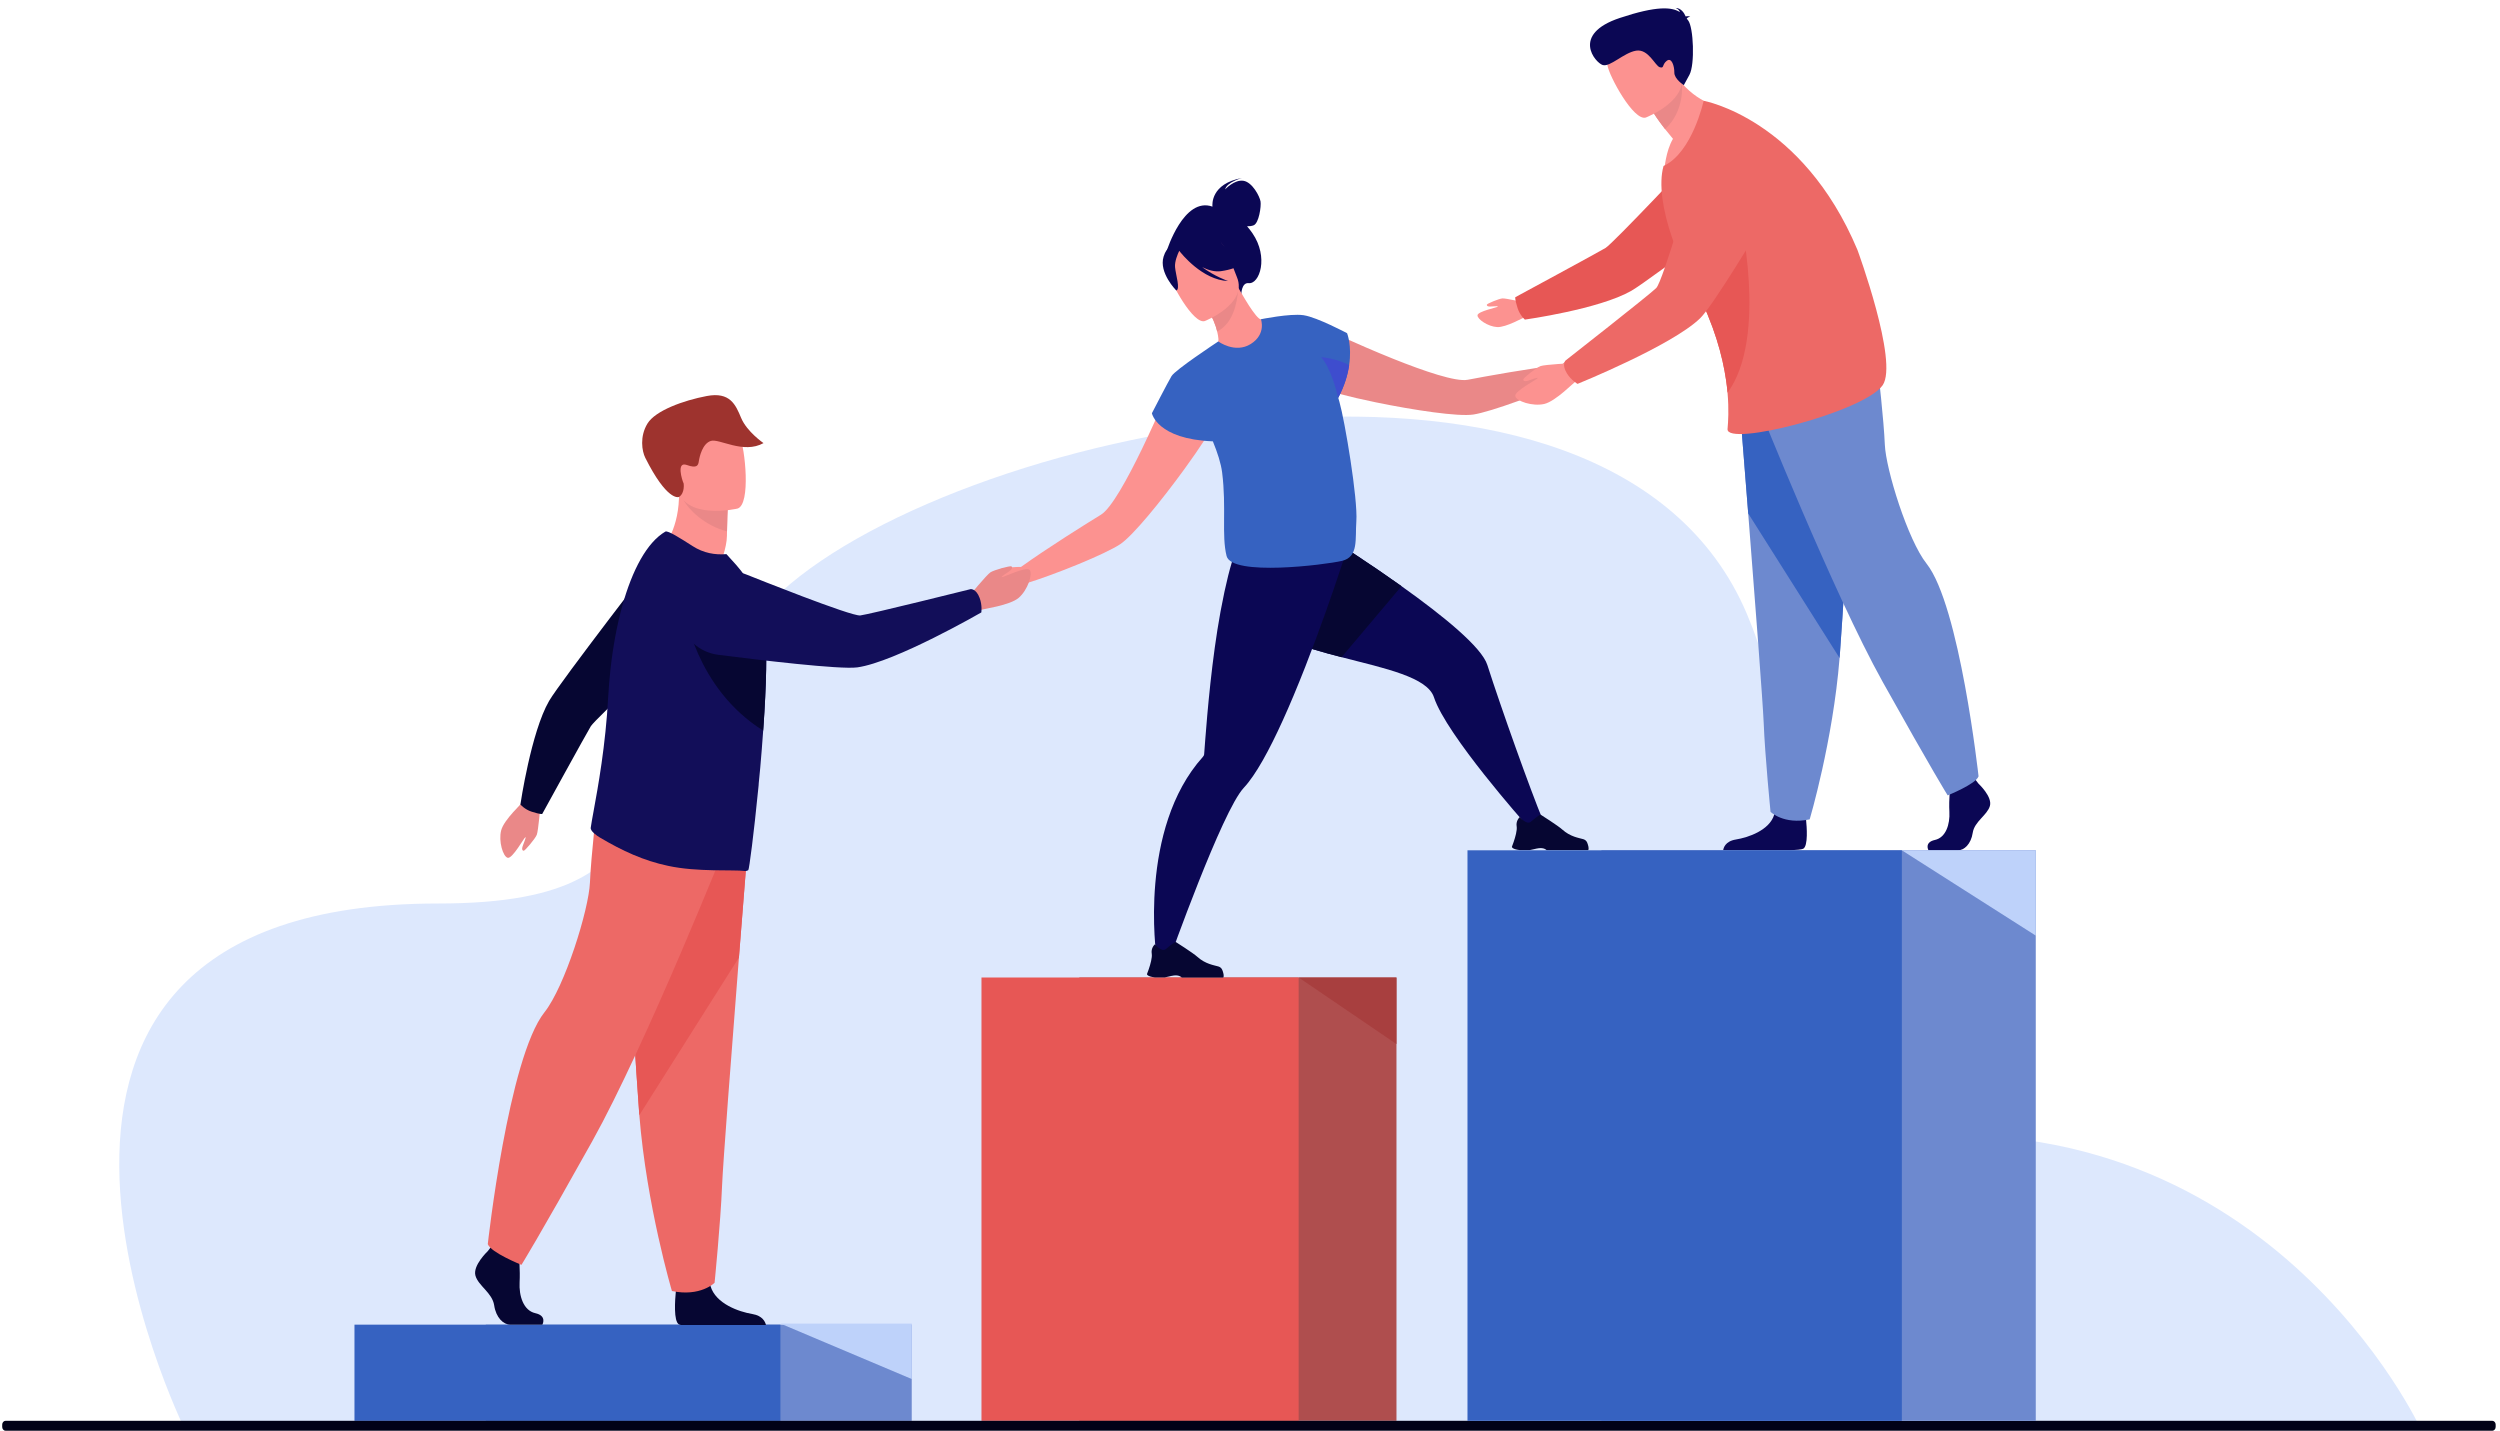 <svg width="166" height="95" viewBox="0 0 166 95" fill="none" xmlns="http://www.w3.org/2000/svg">
<path d="M12.3 94.972C12.3 94.972 -4.975 59.993 29.073 59.993C47.062 59.993 39.651 50.396 51.882 39.289C64.113 28.182 106.886 19.309 115.99 40.756C125.093 62.204 102.594 78.488 124.335 75.694C150.46 72.338 160.781 94.972 160.781 94.972H12.3Z" fill="#DDE8FD"/>
<path d="M60.539 87.957H32.256V94.343H60.539V87.957Z" fill="#6D89CF"/>
<path d="M51.82 87.957H23.537V94.344H51.82V87.957Z" fill="#3662C1"/>
<path d="M92.726 64.906H71.666V94.342H92.726V64.906Z" fill="#AF4E4E"/>
<path d="M86.23 64.906H65.17V94.342H86.23V64.906Z" fill="#E75755"/>
<path d="M86.231 64.906L92.724 69.326V64.906H86.231Z" fill="#A83F3F"/>
<path d="M105.022 23.349C104.697 23.299 103.716 24.206 103.716 24.206C101.621 24.448 98.558 25.005 97.455 25.217C96.674 25.367 94.572 24.651 92.518 23.828C90.076 22.849 87.704 21.72 87.704 21.72C86.348 21.651 84.81 24.123 87.558 25.695C87.977 25.934 89.553 26.344 91.368 26.718C91.368 26.718 91.368 26.718 91.369 26.718C93.872 27.233 96.83 27.681 97.837 27.524C99.006 27.341 102.317 26.13 104.286 25.203V25.203C104.286 25.203 104.288 25.202 104.291 25.2C104.299 25.197 104.306 25.193 104.313 25.19C104.431 25.135 104.913 24.92 105.235 24.939C105.604 24.961 106.426 24.286 106.451 24.105C106.476 23.925 105.348 23.398 105.022 23.349Z" fill="#EA8888"/>
<path d="M102.462 54.492L101.308 54.727C101.308 54.727 96.03 48.796 95.215 46.3C94.779 44.967 91.993 44.39 89.081 43.637C86.546 42.982 83.916 42.193 82.66 40.652C79.961 37.342 84.356 33.274 84.356 33.274C84.356 33.274 89.028 36.052 93.06 38.921C95.877 40.926 98.382 42.976 98.759 44.154C99.676 47.019 101.619 52.465 102.462 54.492Z" fill="#0B0754"/>
<path d="M100.918 56.448H101.567C101.784 56.414 101.945 56.351 102.168 56.322C102.506 56.278 102.662 56.416 102.693 56.448C102.697 56.452 102.699 56.455 102.699 56.455H105.455C105.524 56.356 105.458 56.126 105.393 55.958C105.349 55.843 105.253 55.756 105.134 55.722C104.842 55.637 104.266 55.562 103.738 55.084C103.442 54.816 102.305 54.098 102.305 54.098L102.299 54.096C102.274 54.097 102.155 54.133 101.638 54.57C101.371 54.795 100.915 54.252 100.915 54.252C100.915 54.252 100.83 54.322 100.766 54.454C100.715 54.558 100.677 54.701 100.707 54.877C100.748 55.126 100.615 55.587 100.509 55.899C100.445 56.088 100.391 56.223 100.391 56.223C100.391 56.223 100.36 56.378 100.918 56.448Z" fill="#060632"/>
<path d="M93.06 38.921L89.081 43.637C86.546 42.982 83.916 42.193 82.66 40.652C79.961 37.342 84.356 33.274 84.356 33.274C84.356 33.274 89.028 36.052 93.06 38.921Z" fill="#060632"/>
<path d="M89.445 36.458C89.445 36.458 89.125 37.469 88.602 38.991C87.942 40.915 86.958 43.655 85.891 46.196C85.657 46.755 85.418 47.304 85.178 47.832C84.291 49.787 83.383 51.464 82.583 52.315C81.147 53.847 77.653 63.691 77.653 63.691L76.783 63.45C76.783 63.45 75.57 55.044 79.868 50.26C79.914 50.209 79.95 50.15 79.955 50.082C79.956 50.081 79.956 50.081 79.956 50.08C80.013 49.372 80.218 46.201 80.663 42.988C80.772 42.2 80.896 41.41 81.035 40.652C81.044 40.604 81.053 40.556 81.062 40.508C81.716 37.006 82.342 35.449 83.15 34.666L89.093 36.357L89.445 36.458Z" fill="#0B0754"/>
<path d="M76.688 64.9H77.337C77.554 64.866 77.714 64.803 77.937 64.774C78.276 64.73 78.431 64.868 78.462 64.9C78.467 64.904 78.468 64.907 78.468 64.907H81.225C81.294 64.808 81.227 64.579 81.162 64.41C81.118 64.295 81.022 64.208 80.904 64.174C80.612 64.089 80.036 64.014 79.508 63.536C79.211 63.268 78.074 62.55 78.074 62.55L78.068 62.548C78.043 62.549 77.925 62.585 77.408 63.022C77.14 63.247 76.685 62.704 76.685 62.704C76.685 62.704 76.599 62.774 76.535 62.906C76.484 63.01 76.447 63.153 76.476 63.329C76.517 63.578 76.385 64.039 76.279 64.351C76.215 64.54 76.16 64.675 76.16 64.675C76.16 64.675 76.129 64.831 76.688 64.9Z" fill="#060632"/>
<path d="M77.961 25.025C77.961 25.025 76.966 27.458 75.82 29.826C74.855 31.816 73.784 33.761 73.104 34.176C72.146 34.762 69.507 36.412 67.795 37.644C67.795 37.644 66.459 37.634 66.251 37.889C66.044 38.145 65.565 39.294 65.705 39.411C65.845 39.527 66.907 39.473 67.165 39.209C67.39 38.978 67.891 38.812 68.016 38.773C68.023 38.771 68.031 38.769 68.039 38.766C68.042 38.765 68.044 38.765 68.044 38.765V38.765C70.124 38.125 73.388 36.791 74.375 36.139C75.226 35.578 77.111 33.255 78.615 31.188C78.616 31.188 78.616 31.188 78.616 31.188C79.706 29.69 80.596 28.326 80.745 27.866C81.718 24.854 78.916 24.062 77.961 25.025Z" fill="#FC9290"/>
<path d="M83.161 15.485C83.043 15.313 82.924 15.161 82.805 15.025C82.952 15.028 83.112 15.013 83.244 14.959C83.593 14.815 83.752 13.706 83.7 13.378C83.647 13.049 83.162 12.098 82.564 12.004C81.967 11.909 81.349 12.573 81.349 12.573C81.459 12.094 82.471 11.817 82.471 11.817C80.387 12.201 80.493 13.591 80.508 13.72C78.6 13.04 77.481 16.632 77.481 16.632L82.421 19.544C82.421 19.544 82.434 18.75 82.906 18.801C83.641 18.881 84.253 17.076 83.161 15.485Z" fill="#0B0754"/>
<path d="M83.477 23.023C82.343 23.557 80.838 22.787 80.847 22.779C80.944 22.682 80.909 22.391 80.82 22.01C80.731 21.613 80.521 21.071 80.132 20.423C80.051 20.285 79.97 20.148 79.873 20.002L80.003 19.953L82.205 19.071C82.205 19.071 82.561 19.71 82.934 20.294C83.25 20.779 83.582 21.217 83.728 21.201C83.736 21.192 85.193 22.197 83.477 23.023Z" fill="#FC9290"/>
<path d="M82.206 19.288C82.149 20.073 81.882 21.491 80.821 22.009C80.732 21.612 80.521 21.07 80.133 20.422L82.206 19.288Z" fill="#EA8888"/>
<path d="M80 21.317C80 21.317 82.868 20.186 82.136 18.412C81.405 16.637 81.283 15.295 79.421 15.942C77.559 16.589 77.485 17.412 77.585 18.063C77.685 18.715 79.236 21.565 80 21.317Z" fill="#FC9290"/>
<path d="M81.07 18.006C82.394 17.819 82.78 17.284 82.78 17.284C82.78 17.284 81.561 16.934 80.844 15.74C80.844 15.74 79.356 15.238 78.253 16.077C78.186 16.165 78.138 16.267 78.114 16.388C77.861 16.305 77.481 16.327 77.262 17.041C76.932 18.115 78.104 19.287 78.104 19.287C78.388 19.206 78.068 18.25 78.023 17.739C77.99 17.364 78.193 16.883 78.302 16.655C78.442 16.837 79.839 18.592 81.545 18.662C81.545 18.662 80.644 18.35 79.824 17.738C80.231 17.939 80.665 18.064 81.07 18.006Z" fill="#0B0754"/>
<path d="M88.937 26.679C88.913 26.593 88.887 26.504 88.859 26.413C89.285 25.599 89.494 24.866 89.583 24.245C89.777 22.933 89.445 22.123 89.445 22.123C89.445 22.123 87.456 21.068 86.578 20.934C86.574 20.933 86.571 20.931 86.567 20.931C86.557 20.929 86.545 20.928 86.532 20.927C85.645 20.805 83.726 21.197 83.726 21.197C83.726 21.197 84.096 22.183 83.052 22.84C82.007 23.497 80.892 22.671 80.892 22.671C80.858 22.694 80.822 22.719 80.785 22.745L80.785 22.745C80.785 22.745 78.037 24.558 77.79 24.973C77.543 25.387 76.486 27.439 76.486 27.439C76.486 27.439 76.822 29.162 80.534 29.305C80.839 30.046 81.073 30.768 81.149 31.37C81.444 33.708 81.102 35.553 81.445 36.918C81.789 38.282 87.984 37.504 89.106 37.242C90.227 36.979 89.975 35.781 90.061 34.617C90.17 33.155 89.302 27.969 88.937 26.679Z" fill="#3662C1"/>
<path d="M89.583 24.245C89.494 24.868 89.284 25.605 88.854 26.423C88.757 25.994 88.36 24.423 87.721 23.71C87.721 23.71 88.798 23.807 89.583 24.245Z" fill="#3E4DCE"/>
<path d="M64.36 39.568C64.36 39.568 65.514 38.17 65.762 38.005C66.011 37.839 67.101 37.549 67.163 37.608C67.225 37.666 67.228 37.751 67.093 37.87C66.958 37.989 66.443 38.29 66.516 38.324C66.59 38.358 68.145 37.584 68.369 37.844C68.594 38.104 68.242 39.179 67.643 39.695C67.044 40.21 65.255 40.43 65.142 40.502C64.188 41.112 64.36 39.568 64.36 39.568Z" fill="#EA8888"/>
<path d="M44.039 36.339C44.039 36.339 45.697 38.306 47.809 37.483C47.809 37.483 48.263 36.384 48.269 35.575C48.27 35.475 48.271 35.378 48.273 35.286C48.284 34.374 48.315 33.863 48.315 33.863C48.315 33.863 48.314 33.863 48.312 33.862C48.217 33.822 45.085 32.537 45.087 32.644C45.141 35.11 44.039 36.339 44.039 36.339Z" fill="#FC9290"/>
<path d="M45.402 33.232C45.705 33.791 46.741 34.886 48.273 35.286C48.285 34.374 48.315 33.863 48.315 33.863C48.315 33.863 48.315 33.863 48.313 33.862C48.227 33.839 45.313 33.066 45.402 33.232Z" fill="#EA8888"/>
<path d="M48.971 33.769C48.971 33.769 45.449 34.597 44.968 32.396C44.486 30.195 43.706 28.819 45.935 28.197C48.163 27.576 48.785 28.32 49.125 29.015C49.464 29.711 49.875 33.497 48.971 33.769Z" fill="#FC9290"/>
<path d="M45.088 32.995C45.04 33.025 44.282 33.258 42.847 30.399C42.622 29.951 42.468 28.98 42.993 28.122C43.519 27.264 45.38 26.589 46.928 26.296C48.474 26.002 48.846 26.873 49.21 27.748C49.593 28.666 50.697 29.422 50.697 29.422C49.363 30.168 47.756 29.102 47.2 29.277C46.643 29.452 46.446 30.329 46.405 30.611C46.363 30.892 46.299 31.126 45.599 30.874C44.899 30.623 45.282 31.866 45.394 32.104C45.394 32.104 45.489 32.737 45.088 32.995Z" fill="#9E332E"/>
<path d="M36.014 87.957H33.881C33.434 87.957 32.937 87.504 32.813 86.673C32.688 85.842 31.77 85.389 31.571 84.709C31.372 84.029 32.391 83.073 32.391 83.073L32.561 82.851L32.738 82.62L34.428 83.022C34.428 83.022 34.469 83.43 34.495 83.949C34.513 84.324 34.523 84.757 34.502 85.137C34.452 86.044 34.753 87.02 35.547 87.196C36.343 87.373 36.014 87.957 36.014 87.957Z" fill="#060632"/>
<path d="M50.859 87.978H45.206C45.152 87.967 45.111 87.955 45.086 87.942C44.709 87.747 44.827 86.26 44.872 85.8C44.881 85.715 44.887 85.665 44.887 85.665C44.887 85.665 46.875 84.028 47.148 85.282C47.157 85.321 47.167 85.359 47.178 85.397V85.397C47.523 86.57 49.065 87.103 49.956 87.251C50.637 87.365 50.813 87.774 50.859 87.978Z" fill="#060632"/>
<path d="M49.722 55.289C49.722 55.289 49.42 59.055 49.065 63.583C48.583 69.733 48.003 77.287 47.946 78.718C47.846 81.203 47.448 85.178 47.448 85.178C47.448 85.178 46.505 86.123 44.616 85.724C44.616 85.724 42.933 80.05 42.452 74.046C42.445 73.948 42.437 73.849 42.43 73.749C41.983 67.637 41.287 54.767 41.287 54.767L49.722 55.289Z" fill="#ED6966"/>
<path d="M49.722 55.289C49.722 55.289 49.42 59.055 49.065 63.583L42.452 74.046C42.445 73.948 42.437 73.849 42.43 73.749C41.983 67.637 41.287 54.767 41.287 54.767L49.722 55.289Z" fill="#E75755"/>
<path d="M48.34 55.736C48.34 55.736 42.898 69.376 39.321 75.786C35.743 82.197 34.625 83.986 34.625 83.986C34.625 83.986 32.575 83.165 32.389 82.607C32.389 82.607 33.757 70.231 36.153 67.215C37.507 65.51 39.097 60.395 39.172 58.606C39.246 56.817 39.656 53.276 39.656 53.276L48.34 55.736Z" fill="#ED6966"/>
<path d="M35.887 53.465C35.887 53.465 35.746 55.169 35.642 55.431C35.539 55.692 34.851 56.503 34.772 56.491C34.692 56.48 34.645 56.416 34.685 56.251C34.725 56.086 34.962 55.576 34.887 55.589C34.812 55.602 34.025 57.038 33.711 56.958C33.398 56.877 33.091 55.855 33.278 55.134C33.464 54.413 34.731 53.28 34.779 53.164C35.189 52.178 35.887 53.465 35.887 53.465Z" fill="#EA8888"/>
<path d="M35.304 53.897C35.906 54.09 36.003 54.047 36.003 54.047C36.003 54.047 38.934 48.71 39.231 48.221C39.528 47.733 45.455 42.237 45.455 42.237L43.931 36.557C43.931 36.557 37.19 45.286 36.462 46.539C35.26 48.609 34.555 53.416 34.555 53.416C34.555 53.416 34.831 53.745 35.304 53.897Z" fill="#060632"/>
<path d="M50.872 44.467C50.851 45.633 50.783 46.944 50.692 48.276C50.687 48.355 50.681 48.434 50.675 48.513C50.617 49.338 50.553 50.165 50.481 50.971C50.451 51.295 50.42 51.614 50.388 51.928L50.383 51.97C50.38 52.088 50.366 52.215 50.353 52.332C50.056 55.352 49.745 57.738 49.687 57.775C49.618 57.821 49.54 57.844 49.455 57.834C48.663 57.734 46.3 57.914 44.365 57.493C42.732 57.149 41.326 56.496 39.837 55.615C39.639 55.499 39.188 55.189 39.225 54.958C39.261 54.703 39.327 54.336 39.412 53.874C39.706 52.267 40.212 49.504 40.385 46.27C40.419 45.667 40.468 45.072 40.531 44.487C40.697 42.963 40.963 41.516 41.32 40.23C41.983 37.842 42.958 36.012 44.181 35.297C44.341 35.207 45.201 35.754 45.99 36.261C46.72 36.729 47.488 36.858 48.234 36.793L48.891 37.52C49.687 38.445 50.535 39.676 50.766 41.427C50.783 41.556 50.798 41.694 50.811 41.84C50.875 42.553 50.89 43.456 50.872 44.467Z" fill="#120E59"/>
<path d="M50.873 44.466C50.852 45.632 50.785 46.944 50.693 48.275C50.688 48.354 50.682 48.433 50.676 48.512C46.152 45.68 45.455 40.498 45.455 40.498C47.681 40.596 49.449 41.108 50.812 41.839C50.876 42.552 50.892 43.455 50.873 44.466Z" fill="#060632"/>
<path d="M65.049 39.708C64.816 39.077 64.453 39.118 64.453 39.118C64.453 39.118 57.726 40.794 57.122 40.866C56.519 40.938 49.878 38.274 49.878 38.274C49.878 38.274 47.265 37.101 46.041 38.172C44.977 39.102 44.928 40.281 45.177 41.272C45.474 42.451 46.472 43.323 47.679 43.477C50.388 43.822 55.793 44.471 56.926 44.314C59.447 43.963 65.16 40.665 65.16 40.665C65.16 40.665 65.232 40.203 65.049 39.708Z" fill="#120E59"/>
<path d="M131.376 52.039C131.376 52.039 132.311 52.905 132.128 53.52C131.946 54.136 131.102 54.546 130.989 55.298C130.875 56.051 130.419 56.461 130.008 56.461C129.598 56.461 128.052 56.461 128.052 56.461C128.052 56.461 127.75 55.932 128.48 55.772C129.209 55.612 129.484 54.729 129.439 53.908C129.393 53.087 129.507 51.993 129.507 51.993L131.057 51.628L131.376 52.039Z" fill="#0B0754"/>
<path d="M119.729 56.358C119.634 56.406 119.301 56.439 118.844 56.461H114.42C114.435 56.329 114.538 55.86 115.261 55.743C116.078 55.611 117.494 55.136 117.81 54.09C117.82 54.057 117.829 54.022 117.837 53.988C118.088 52.871 119.911 54.33 119.911 54.33C119.911 54.33 119.916 54.374 119.924 54.45C119.967 54.861 120.075 56.186 119.729 56.358Z" fill="#0B0754"/>
<path d="M115.479 26.483C115.479 26.483 115.755 29.939 116.081 34.092C116.524 39.735 117.055 46.666 117.108 47.978C117.199 50.258 117.564 53.905 117.564 53.905C117.564 53.905 118.43 54.772 120.163 54.407C120.163 54.407 121.707 49.2 122.148 43.692C122.155 43.602 122.162 43.511 122.169 43.42C122.579 37.812 123.217 26.004 123.217 26.004L115.479 26.483Z" fill="#6D89CF"/>
<path d="M115.479 26.483C115.479 26.483 115.755 29.939 116.081 34.092L122.148 43.692C122.155 43.602 122.162 43.511 122.169 43.42C122.579 37.812 123.217 26.004 123.217 26.004L115.479 26.483Z" fill="#3662C1"/>
<path d="M116.742 26.894C116.742 26.894 121.734 39.408 125.017 45.289C128.299 51.17 129.325 52.812 129.325 52.812C129.325 52.812 131.206 52.059 131.376 51.547C131.376 51.547 130.121 40.193 127.923 37.425C126.681 35.861 125.222 31.168 125.153 29.527C125.085 27.885 124.709 24.637 124.709 24.637L116.742 26.894Z" fill="#6D89CF"/>
<path d="M101.345 20.108C101.345 20.108 99.991 19.798 99.763 19.814C99.535 19.829 98.738 20.163 98.728 20.227C98.717 20.292 98.755 20.345 98.892 20.354C99.03 20.363 99.484 20.305 99.455 20.36C99.426 20.415 98.12 20.671 98.106 20.934C98.091 21.197 98.807 21.686 99.411 21.718C100.016 21.751 101.204 21.049 101.306 21.04C102.171 20.964 101.345 20.108 101.345 20.108Z" fill="#FC9290"/>
<path d="M100.765 20.451C100.571 19.833 100.616 19.734 100.616 19.734C100.616 19.734 106.105 16.766 106.607 16.465C107.11 16.164 112.782 10.128 112.782 10.128L118.592 11.727C118.592 11.727 109.601 18.576 108.313 19.314C106.184 20.532 101.252 21.222 101.252 21.222C101.252 21.222 100.917 20.937 100.765 20.451Z" fill="#E75755"/>
<path d="M114.546 7.192C114.546 7.192 112.509 10.776 110.518 11.244C110.518 11.244 110.601 10.04 111.085 9.217C110.887 8.983 110.713 8.767 110.562 8.575C110.061 7.933 109.822 7.54 109.822 7.54L110.498 5.723L110.956 4.491C111.177 4.891 111.42 5.232 111.673 5.523C112.978 7.023 114.546 7.192 114.546 7.192Z" fill="#FC9290"/>
<path d="M111.673 5.523C111.673 5.523 111.916 7.319 110.562 8.575C110.061 7.933 109.822 7.54 109.822 7.54L110.498 5.724C111.222 5.503 111.673 5.523 111.673 5.523Z" fill="#EA8888"/>
<path d="M109.284 7.804C109.284 7.804 112.328 6.618 111.56 4.734C110.792 2.85 110.667 1.428 108.692 2.106C106.716 2.784 106.634 3.656 106.737 4.347C106.841 5.038 108.473 8.064 109.284 7.804Z" fill="#FC9290"/>
<path d="M125.007 25.582C123.779 27.348 114.601 29.706 114.709 28.484C114.751 28.017 114.807 27.192 114.708 26.074C114.685 25.812 114.653 25.535 114.61 25.242C114.377 23.637 113.823 21.572 112.588 19.183C112.495 19.004 112.399 18.824 112.299 18.641C111.79 17.716 111.357 16.738 111.026 15.782C110.39 13.944 110.134 12.185 110.455 11.036C110.456 11.03 110.458 11.025 110.46 11.02C112.378 10.133 113.122 6.692 113.122 6.692C113.122 6.692 119.668 7.867 123.334 16.592C123.335 16.592 126.075 24.046 125.007 25.582Z" fill="#ED6966"/>
<path d="M114.71 26.075C114.687 25.813 114.655 25.536 114.612 25.243C114.379 23.637 113.825 21.573 112.59 19.184C112.802 17.898 113.095 16.829 113.416 16.347C114.722 14.391 115.482 14.085 115.482 14.085C115.482 14.085 117.44 22.342 114.71 26.075Z" fill="#E75755"/>
<path d="M104.386 24.111C104.386 24.111 102.576 24.206 102.295 24.307C102.014 24.408 101.132 25.112 101.142 25.197C101.152 25.281 101.218 25.334 101.394 25.297C101.571 25.259 102.119 25.024 102.103 25.103C102.086 25.182 100.538 25.971 100.614 26.306C100.69 26.642 101.763 26.999 102.534 26.824C103.304 26.649 104.546 25.343 104.671 25.295C105.729 24.892 104.386 24.111 104.386 24.111Z" fill="#FC9290"/>
<path d="M104.046 24.797C103.683 24.211 103.945 23.944 103.945 23.944C103.945 23.944 109.539 19.564 109.977 19.121C110.416 18.679 112.447 11.633 112.447 11.633C112.447 11.633 113.146 8.782 114.783 8.468C116.205 8.194 117.189 8.898 117.832 9.723C118.598 10.707 118.674 12.063 118.038 13.135C116.609 15.542 113.728 20.319 112.887 21.135C111.014 22.951 104.749 25.49 104.749 25.49C104.749 25.49 104.331 25.257 104.046 24.797Z" fill="#ED6966"/>
<path d="M111.998 1.235C112.019 1.193 112.081 1.148 112.232 1.102C112.232 1.102 112.091 1.054 111.926 1.09C111.841 0.882 111.633 0.527 111.243 0.524C111.243 0.524 111.467 0.582 111.549 0.806C111.015 0.467 110.026 0.369 107.556 1.192C104.3 2.276 105.927 4.166 106.42 4.318C106.913 4.469 107.822 3.497 108.639 3.364C109.456 3.231 109.898 4.369 110.209 4.464C110.521 4.558 110.343 4.299 110.67 4.04C110.996 3.78 111.183 4.39 111.176 4.819C111.169 5.247 111.805 5.654 111.805 5.654C111.805 5.654 111.805 5.654 112.178 4.97C112.551 4.285 112.449 1.802 112.093 1.355C112.062 1.315 112.03 1.275 111.998 1.235Z" fill="#0B0754"/>
<path d="M165.487 95H0.371C0.247 95 0.146 94.888 0.146 94.751V94.593C0.146 94.455 0.247 94.343 0.371 94.343H165.487C165.611 94.343 165.712 94.455 165.712 94.593V94.751C165.712 94.888 165.611 95 165.487 95Z" fill="#010117"/>
<path d="M60.543 87.886V91.57L51.822 87.886H60.543Z" fill="#BED2FA"/>
<path d="M135.175 56.46H106.334V94.343H135.175V56.46Z" fill="#6D89CF"/>
<path d="M126.283 56.46H97.441V94.343H126.283V56.46Z" fill="#3662C1"/>
<path d="M135.174 56.46V62.125L126.281 56.46H135.174Z" fill="#BED2FA"/>
</svg>
